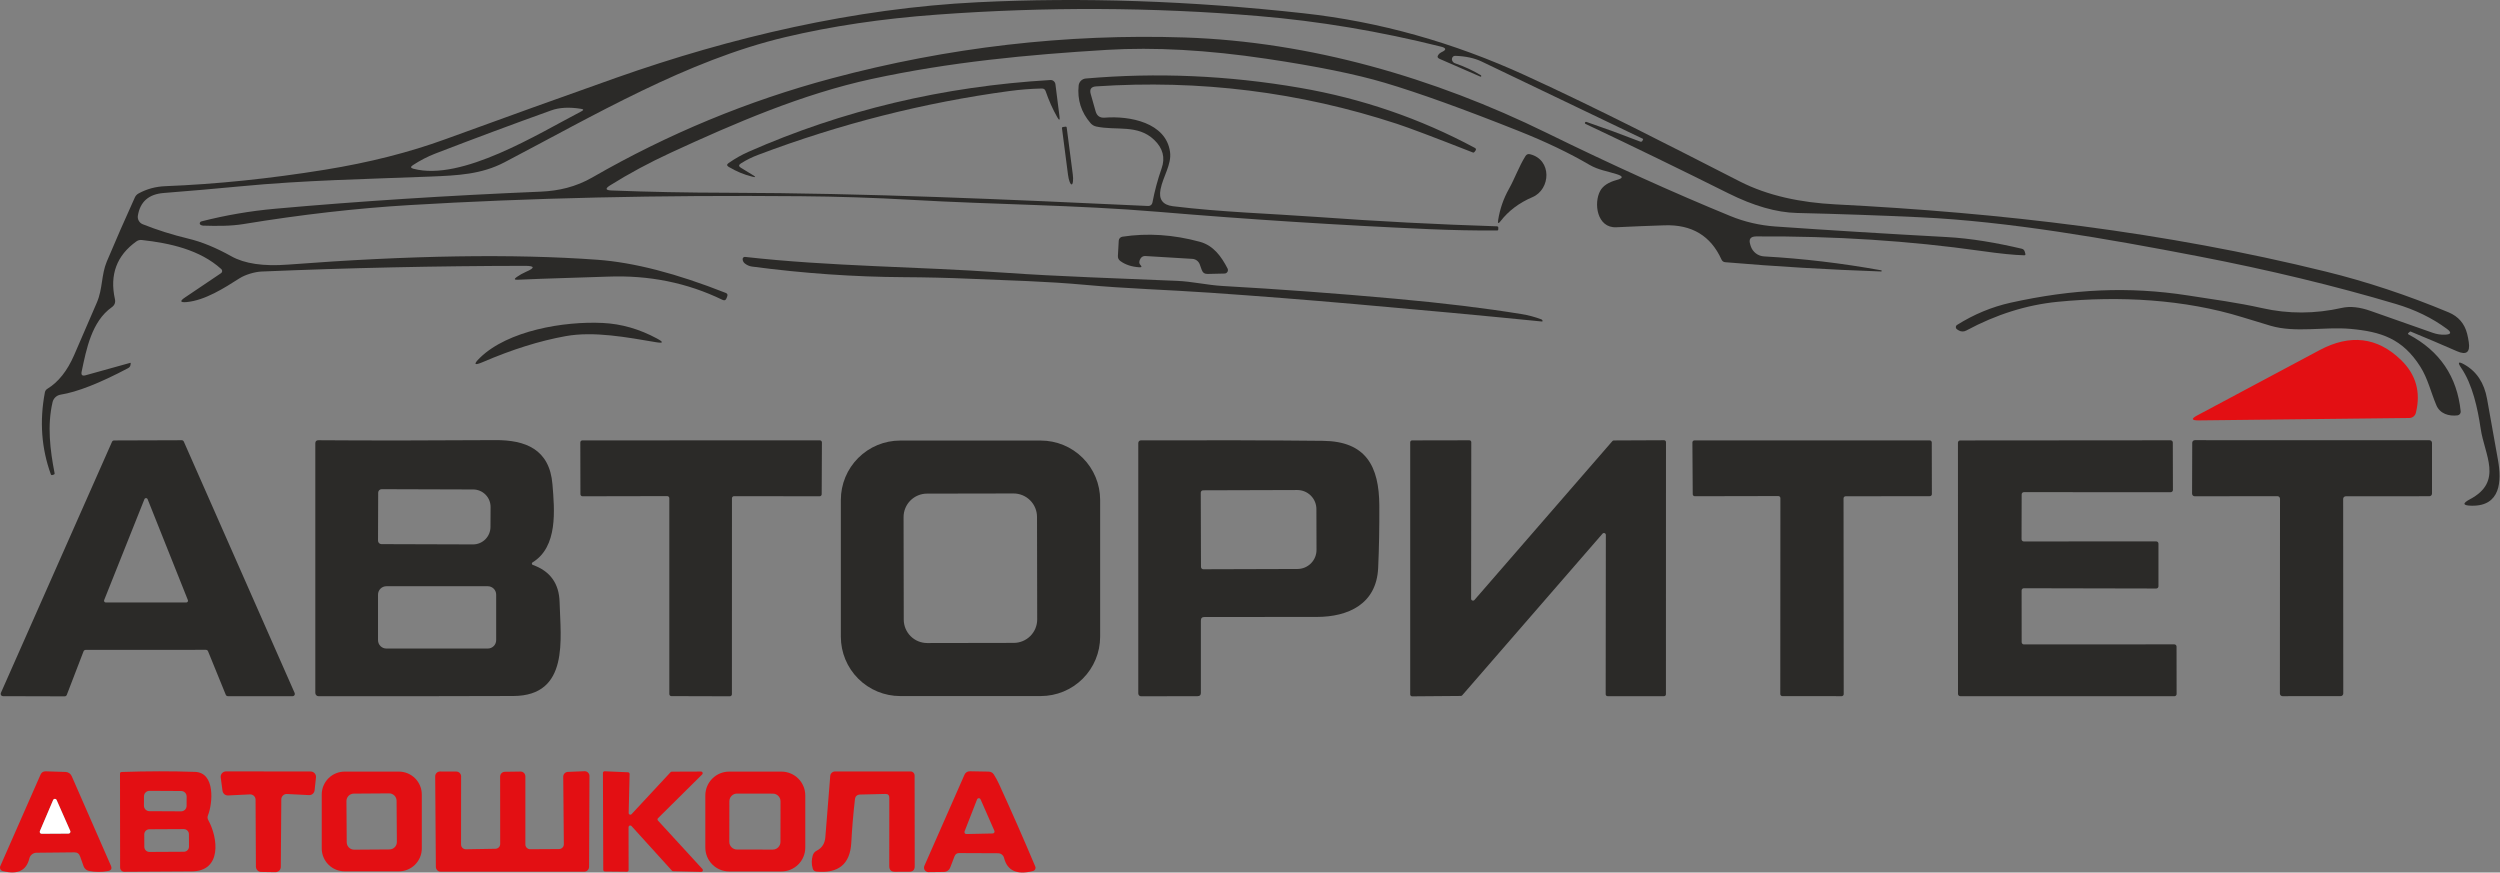 <?xml version="1.0" encoding="UTF-8"?> <svg xmlns="http://www.w3.org/2000/svg" width="851" height="297" viewBox="0 0 851 297" fill="none"><rect x="0" y="0" width="851" height="297" fill="#808080" stroke="none"/><path d="M559.1 47.9L559.309 47.425C559.334 47.349 559.315 47.292 559.252 47.254C540.651 38.333 522.341 29.558 504.323 20.93C501.903 19.776 498.944 19.137 495.447 19.01C494.864 18.985 494.477 19.244 494.287 19.789C494.186 20.093 494.205 20.391 494.344 20.683C494.547 21.113 494.877 21.405 495.333 21.557C498.412 22.608 501.32 23.952 504.057 25.586C504.133 25.637 504.19 25.706 504.228 25.795C504.24 25.859 504.234 25.922 504.209 25.985C504.133 26.112 504.031 26.144 503.905 26.08C499.445 24.104 494.82 22.089 490.03 20.036C489.295 19.72 489.168 19.244 489.65 18.611C489.916 18.243 490.258 17.965 490.676 17.774C492.438 16.976 492.38 16.343 490.505 15.874C469.699 10.666 448.982 7.194 428.354 5.458C392.406 2.43 355.932 2.271 318.933 4.983C300.307 6.339 283.068 8.898 267.216 12.662C233.917 20.568 202.176 39.309 171.746 55.236C163.821 59.38 155.819 59.722 146.563 60.102C124.686 60.976 103.608 61.337 82.036 63.409C73.407 64.233 64.645 64.993 55.749 65.69C50.643 66.083 47.703 68.655 46.931 73.407C46.834 74.012 46.945 74.632 47.246 75.164C47.546 75.696 48.018 76.109 48.584 76.334C53.513 78.298 58.696 79.932 64.131 81.237C68.642 82.314 73.521 84.316 78.766 87.243C83.265 89.765 89.67 90.709 97.982 90.075C139.581 86.895 174.699 86.344 203.335 88.422C215.728 89.321 230.299 93.085 247.05 99.712C247.582 99.914 247.754 100.288 247.563 100.833L247.335 101.46C247.069 102.195 246.588 102.392 245.891 102.049C233.942 96.259 220.973 93.63 206.985 94.162C196.759 94.542 186.61 94.751 176.194 95.226C175.054 95.277 174.946 94.973 175.871 94.314C176.859 93.617 177.93 93.015 179.083 92.508C182.2 91.165 182.061 90.493 178.665 90.493C148.799 90.531 118.908 91.178 88.992 92.432C86.844 92.527 83.613 93.421 81.541 94.732C76.353 98.039 69.776 102.259 63.504 102.829C61.312 103.019 61.128 102.499 62.953 101.27L75.25 92.983C75.359 92.909 75.45 92.811 75.515 92.696C75.581 92.582 75.62 92.454 75.629 92.322C75.638 92.191 75.617 92.058 75.568 91.936C75.519 91.814 75.443 91.704 75.345 91.615C68.085 85.02 57.859 82.758 48.242 81.694C47.605 81.621 46.961 81.79 46.436 82.169C39.721 86.958 37.282 93.509 39.119 101.821C39.372 102.974 39.017 103.893 38.054 104.577C31.193 109.424 29.406 118.832 27.791 126.511C27.55 127.651 27.994 128.063 29.121 127.746L44.212 123.546C44.246 123.535 44.281 123.527 44.316 123.523C44.35 123.519 44.383 123.519 44.41 123.522C44.438 123.526 44.46 123.533 44.475 123.544C44.491 123.555 44.498 123.568 44.498 123.584L44.441 124.097C44.39 124.642 44.117 125.047 43.623 125.313C33.943 130.433 26.277 133.442 20.625 134.342C19.968 134.449 19.357 134.75 18.87 135.207C18.383 135.664 18.041 136.255 17.889 136.907C16.045 144.833 17.033 153.139 18.592 161.122C18.63 161.325 18.554 161.458 18.364 161.521L17.851 161.692C17.584 161.781 17.401 161.698 17.299 161.445C14.106 152.626 13.428 143.351 15.266 133.619C15.367 133.049 15.665 132.618 16.159 132.327C19.872 130.059 22.893 126.251 25.225 120.904C28.013 114.53 30.598 108.55 32.98 102.962C34.975 98.343 34.462 93.554 36.344 89.049C39.398 81.801 42.584 74.522 45.904 67.21C46.164 66.631 46.605 66.156 47.158 65.861C49.934 64.328 52.994 63.498 56.339 63.371C73.749 62.687 91.862 60.818 110.678 57.764C125.681 55.331 139.321 51.872 151.599 47.387C172.139 39.898 191.501 32.935 209.683 26.498C248.818 12.681 290.879 2.816 332.827 0.764C368.293 -0.985 405.286 0.269 443.806 4.527C469.528 7.365 494.693 14.423 519.3 25.7C544.18 37.104 567.881 49.344 592.209 61.756C601.807 66.659 612.983 68.959 624.767 69.567C681.141 72.437 736.83 78.9 791.721 92.451C805.659 95.885 819.591 100.51 833.516 106.326C836.849 107.72 838.952 110.165 839.826 113.662C840.055 114.587 840.238 115.531 840.377 116.494C840.884 119.941 839.541 120.961 836.348 119.554C831.381 117.375 826.129 115.145 820.592 112.864C820.49 112.826 820.395 112.845 820.307 112.921L819.831 113.339C819.603 113.542 819.629 113.72 819.908 113.872C830.501 119.472 836.405 128.196 837.622 140.044C837.653 140.362 837.558 140.681 837.356 140.933C837.154 141.185 836.861 141.35 836.538 141.393C833.611 141.754 830.551 140.842 829.335 137.934C827.472 133.543 826.446 128.868 823.88 124.819C817.798 115.221 810.461 112.902 800.122 111.952C791.208 111.154 781.305 113.396 772.847 110.869C769.642 109.918 766.468 108.955 763.325 107.98C743.558 101.878 721.416 100.662 700.432 102.734C689.877 103.773 679.5 107.036 669.3 112.522C668.881 112.751 668.408 112.86 667.931 112.836C667.455 112.813 666.995 112.658 666.601 112.389L666.145 112.085C666.025 112 665.928 111.887 665.863 111.756C665.797 111.625 665.765 111.48 665.769 111.334C665.772 111.187 665.812 111.044 665.884 110.916C665.957 110.789 666.059 110.681 666.183 110.602C671.961 106.979 678.043 104.457 684.429 103.038C705.545 98.362 724.495 97.431 744.756 100.567C753.119 101.878 761.672 103 770.015 104.881C778.948 106.896 788.002 106.871 797.176 104.805C799.989 104.172 803.277 104.527 807.04 105.87C814.377 108.48 821.415 110.957 828.156 113.301C829.525 113.783 830.906 113.992 832.3 113.929C834.39 113.84 834.593 113.175 832.908 111.933C827.89 108.233 822.087 105.407 815.498 103.456C794.755 97.285 772.303 91.868 748.139 87.205C717.044 81.218 683.612 75.364 653.638 73.958C640.131 73.324 626.142 72.836 611.672 72.494C604.715 72.33 596.923 70.093 588.294 65.785C572.328 57.815 556.122 49.94 539.675 42.16C539.51 42.071 539.46 41.938 539.523 41.761C539.624 41.507 539.802 41.425 540.055 41.514C546.125 43.592 552.219 45.822 558.339 48.204C558.481 48.262 558.639 48.262 558.781 48.206C558.923 48.149 559.037 48.039 559.1 47.9ZM140.728 57.441C157.187 61.794 183.017 45.638 197.937 37.883C198.748 37.465 198.704 37.187 197.804 37.047C193.8 36.401 190.411 36.578 187.636 37.579C174.407 42.331 161.242 47.235 148.14 52.29C145.53 53.304 142.996 54.615 140.538 56.225C139.676 56.782 139.739 57.188 140.728 57.441Z" fill="#2B2A28"></path><path d="M550.376 59.304C547.126 58.258 544.104 57.878 541.062 56.111C534.182 52.081 526.123 48.229 516.886 44.555C498.044 37.053 482.884 31.599 471.404 28.19C461.571 25.263 448.133 22.532 431.091 19.998C411.045 17.008 392.938 16 376.77 16.976C349.819 18.611 323.4 21.101 296.657 26.898C273.089 32.01 250.148 41.913 228.367 51.967C221.03 55.35 214.131 59.063 207.669 63.105C205.946 64.182 206.098 64.759 208.125 64.835C220.631 65.329 233.822 65.589 247.697 65.614C295.08 65.728 342.805 67.876 390.854 70.118C391.186 70.134 391.513 70.029 391.775 69.823C392.037 69.617 392.216 69.324 392.279 68.997C393.04 64.993 394.085 61.097 395.415 57.308C396.695 53.684 395.853 50.453 392.888 47.615C387.281 42.236 379.944 44.536 373.178 43.072C372.414 42.912 371.725 42.504 371.22 41.913C368.027 38.213 366.677 33.949 367.172 29.121C367.235 28.502 367.511 27.924 367.951 27.487C368.392 27.05 368.97 26.781 369.586 26.727C393.8 24.623 418.084 25.675 442.438 29.882C463.548 33.518 483.409 40.335 502.023 50.333C502.467 50.561 502.543 50.877 502.251 51.283L501.89 51.758C501.751 51.948 501.58 51.999 501.377 51.91C488.148 46.715 479.538 43.465 475.547 42.16C442.463 31.301 408.314 27.05 373.102 29.407C371.429 29.52 370.821 30.382 371.277 31.991L372.95 37.902C373.393 39.461 374.426 40.177 376.048 40.05C384.468 39.385 396.936 41.666 398.285 51.758C398.856 55.959 395.891 60.102 395.054 64.416C394.37 67.838 395.764 69.764 399.236 70.195C415.885 72.228 432.459 72.703 448.216 73.844C468.869 75.339 489.308 76.403 509.531 77.037C509.873 77.049 510.038 77.227 510.025 77.569L510.006 78.063C510.006 78.329 509.873 78.462 509.607 78.462C502.156 78.5 494.465 78.348 486.533 78.006C455.653 76.65 424.869 74.68 394.18 72.095C365.993 69.738 338.586 69.662 310.285 68.028C297.69 67.305 285.063 66.894 272.405 66.792C224.458 66.374 180.103 67.382 139.34 69.814C121.36 70.891 102.569 73.039 82.967 76.258C78.481 76.999 73.768 76.942 69.149 76.809C68.807 76.796 68.497 76.688 68.218 76.486C68.015 76.321 67.952 76.106 68.028 75.839C68.116 75.586 68.287 75.428 68.541 75.364C76.815 73.248 85.21 71.81 93.725 71.05C121.968 68.516 152.087 66.577 184.082 65.234C190.278 64.968 196.056 63.599 201.587 60.425C227.423 45.549 254.609 34.297 283.144 26.669C322.766 16.076 362.813 11.439 403.284 12.757C445.954 14.163 488.281 26.498 526.428 45.201C548.703 56.123 569.585 65.576 589.073 73.559C593.863 75.535 599.146 76.733 604.297 77.094C622.658 78.374 642.076 79.571 662.552 80.686C671.086 81.142 679.829 82.701 688.173 84.659C688.718 84.785 689.067 85.115 689.219 85.647L689.428 86.369C689.529 86.737 689.389 86.914 689.009 86.901C685.651 86.825 680.773 86.331 674.374 85.419C650.071 81.972 624.552 80.325 597.816 80.477C595.852 80.49 595.181 81.427 595.801 83.29L595.953 83.803C596.273 84.772 596.878 85.623 597.688 86.243C598.498 86.864 599.477 87.226 600.496 87.281C613.585 88.004 626.877 89.581 640.372 92.014C640.486 92.039 640.536 92.115 640.524 92.242C640.511 92.356 640.454 92.413 640.353 92.413C622.271 91.78 604.582 90.728 587.286 89.258C586.678 89.207 586.247 88.903 585.994 88.346C582.357 80.274 575.902 76.391 566.626 76.695C561.165 76.872 555.691 77.094 550.205 77.36C543.59 77.683 542.412 69.111 544.731 64.93C545.668 63.244 547.537 62.022 550.338 61.261C552.593 60.653 552.606 60.001 550.376 59.304Z" fill="#2B2A28"></path><path d="M252.182 57.099L256.231 59.57C257.371 60.267 257.295 60.451 256.002 60.121C253.316 59.462 250.668 58.36 248.058 56.814C247.361 56.396 247.348 55.959 248.02 55.503C250.212 53.969 252.461 52.696 254.767 51.682C286.799 37.541 321.062 29.394 357.554 27.24C357.962 27.213 358.365 27.345 358.682 27.61C358.999 27.874 359.208 28.251 359.265 28.665L360.652 39.651C360.83 41.007 360.577 41.089 359.892 39.898C358.334 37.149 357.016 34.196 355.939 31.041C355.724 30.408 355.28 30.104 354.608 30.129C350.845 30.218 347.145 30.509 343.509 31.003C314.467 34.931 286.007 42.16 258.131 52.69C256.028 53.475 254.045 54.457 252.182 55.636C251.409 56.13 251.409 56.618 252.182 57.099Z" fill="#2B2A28"></path><path d="M362.744 43.11C362.786 43.105 362.829 43.108 362.87 43.12C362.912 43.131 362.95 43.151 362.984 43.177C363.017 43.204 363.045 43.237 363.066 43.274C363.087 43.311 363.1 43.353 363.105 43.395L365.176 59.361C365.291 60.24 365.315 61.095 365.243 61.737C365.172 62.378 365.011 62.754 364.796 62.782C364.582 62.803 364.331 62.478 364.1 61.876C363.868 61.274 363.675 60.445 363.561 59.57L361.489 43.604C361.478 43.521 361.5 43.437 361.549 43.37C361.599 43.303 361.673 43.257 361.755 43.243L362.744 43.11Z" fill="#2B2A28"></path><path d="M513.636 64.322C515.689 60.653 517.038 56.681 519.281 53.108C519.649 52.538 520.162 52.335 520.821 52.499C528.347 54.343 527.91 64.436 521.638 67.115C517.114 69.041 513.497 71.766 510.785 75.288C510.05 76.239 509.778 76.118 509.968 74.927C510.564 71.151 511.786 67.616 513.636 64.322Z" fill="#2B2A28"></path><path d="M408.397 89.999C408.205 89.473 407.863 89.015 407.414 88.68C406.965 88.346 406.428 88.15 405.869 88.118L389.827 87.148C389.528 87.131 389.228 87.193 388.958 87.33C388.688 87.467 388.457 87.673 388.288 87.928C387.692 88.853 387.667 89.613 388.212 90.208C388.744 90.766 388.624 91.026 387.851 90.988C385.24 90.823 383.08 90.113 381.369 88.859C380.774 88.428 380.495 87.845 380.533 87.11L380.818 81.941C380.833 81.604 380.967 81.283 381.196 81.033C381.425 80.783 381.735 80.62 382.073 80.572C390.626 79.267 399.432 79.85 408.492 82.321C413.148 83.613 415.828 87.453 417.862 91.406C417.952 91.584 417.996 91.781 417.988 91.98C417.981 92.18 417.924 92.374 417.821 92.545C417.719 92.715 417.574 92.858 417.402 92.957C417.23 93.058 417.035 93.112 416.836 93.116L411.058 93.249C410.069 93.275 409.41 92.825 409.081 91.9L408.397 89.999Z" fill="#2B2A28"></path><path d="M474.996 101.688C491.164 103.145 505.444 104.881 517.837 106.896C520.193 107.276 522.468 107.878 524.66 108.702C524.825 108.765 524.945 108.873 525.021 109.025C525.059 109.088 525.084 109.152 525.097 109.215C525.135 109.38 525.059 109.456 524.869 109.443C505.077 107.466 483.796 105.483 461.026 103.494C444.731 102.062 428.423 100.782 412.103 99.654C397.316 98.628 383.517 98.267 369.319 96.956C356.072 95.739 343.262 95.454 330.033 94.884C322.646 94.567 315.227 94.39 307.776 94.352C290.797 94.263 273.533 93.059 255.983 90.74C255.122 90.626 254.311 90.278 253.551 89.695C253.095 89.328 252.841 88.846 252.79 88.251C252.781 88.142 252.797 88.032 252.835 87.93C252.873 87.828 252.933 87.735 253.011 87.659C253.089 87.583 253.183 87.525 253.286 87.489C253.389 87.453 253.499 87.441 253.608 87.452C282.726 90.722 312.338 90.74 341.152 92.774C360.938 94.181 380.951 94.732 400.699 95.606C405.85 95.815 410.906 97.051 416.285 97.355C435.418 98.432 454.988 99.876 474.996 101.688Z" fill="#2B2A28"></path><path d="M164.372 123.242C161.394 124.521 161.065 124.034 163.384 121.778C172.887 112.541 191.893 109.291 205.198 109.937C211.521 110.241 217.673 112.009 223.653 115.24C225.997 116.507 225.858 116.919 223.235 116.475C213.504 114.841 202.233 112.674 192.54 114.423C183.746 116.007 174.357 118.946 164.372 123.242Z" fill="#2B2A28"></path><path d="M789.535 119.212C800.001 113.624 809.257 114.733 817.304 122.539C822.423 127.506 824.108 133.505 822.359 140.538C822.238 141.03 821.956 141.468 821.557 141.784C821.158 142.1 820.665 142.277 820.155 142.286L748.462 143.104C745.94 143.129 745.788 142.552 748.006 141.374C761.881 133.961 775.724 126.574 789.535 119.212Z" fill="#E30F13"></path><path d="M840.815 169.922C852.161 163.897 845.718 154.869 844.407 145.841C843.418 139.112 841.651 130.806 837.735 125.142C836.493 123.318 836.836 122.944 838.762 124.021C843.006 126.378 845.617 130.293 846.592 135.767C847.821 142.635 849.063 149.585 850.318 156.617C851.61 163.802 851.211 172.336 841.347 172.146C838.28 172.095 838.103 171.354 840.815 169.922Z" fill="#2B2A28"></path><path d="M775.223 168.896L747.074 168.934C746.837 168.934 746.61 168.839 746.443 168.672C746.275 168.504 746.181 168.277 746.181 168.04L746.238 150.725C746.238 150.488 746.332 150.261 746.5 150.094C746.667 149.926 746.895 149.832 747.131 149.832L826.959 149.851C827.196 149.851 827.423 149.945 827.59 150.113C827.758 150.28 827.852 150.507 827.852 150.744V168.021C827.852 168.258 827.758 168.485 827.59 168.653C827.423 168.82 827.196 168.915 826.959 168.915L798.506 168.934C798.269 168.934 798.042 169.028 797.874 169.195C797.707 169.363 797.613 169.59 797.613 169.827L797.651 236.065C797.651 236.302 797.557 236.529 797.389 236.696C797.222 236.864 796.994 236.958 796.758 236.958L776.972 236.977C776.735 236.977 776.508 236.883 776.34 236.715C776.173 236.548 776.078 236.321 776.078 236.084L776.116 169.789C776.116 169.552 776.022 169.325 775.855 169.157C775.687 168.99 775.46 168.896 775.223 168.896Z" fill="#2B2A28"></path><path d="M22.013 237.034L1.011 236.977C0.882 236.978 0.754 236.946 0.64 236.886C0.526 236.825 0.429 236.737 0.357 236.63C0.286 236.523 0.242 236.399 0.23 236.27C0.218 236.142 0.238 236.012 0.288 235.894L38.13 150.383C38.193 150.245 38.295 150.128 38.423 150.047C38.552 149.966 38.701 149.924 38.853 149.927L61.85 149.851C62.004 149.85 62.155 149.895 62.284 149.979C62.412 150.064 62.513 150.184 62.573 150.326L100.301 235.894C100.355 236.013 100.379 236.145 100.369 236.276C100.359 236.407 100.316 236.534 100.244 236.644C100.171 236.754 100.073 236.844 99.956 236.905C99.84 236.967 99.71 236.998 99.579 236.996L77.569 236.977C77.413 236.976 77.261 236.929 77.132 236.841C77.003 236.753 76.904 236.628 76.847 236.483L70.822 221.696C70.765 221.55 70.665 221.426 70.536 221.338C70.408 221.25 70.255 221.202 70.099 221.202L29.159 221.221C29.003 221.221 28.851 221.269 28.722 221.357C28.593 221.445 28.494 221.569 28.437 221.715L22.735 236.54C22.678 236.685 22.579 236.81 22.45 236.898C22.321 236.986 22.169 237.033 22.013 237.034ZM35.45 204.286C35.417 204.375 35.405 204.471 35.416 204.566C35.428 204.661 35.462 204.751 35.517 204.83C35.571 204.908 35.643 204.972 35.728 205.017C35.812 205.061 35.906 205.084 36.002 205.084H63.409C63.505 205.084 63.599 205.061 63.683 205.017C63.768 204.972 63.84 204.908 63.894 204.83C63.949 204.751 63.983 204.661 63.994 204.566C64.006 204.471 63.994 204.375 63.96 204.286L50.257 169.941C50.214 169.829 50.139 169.732 50.041 169.664C49.942 169.596 49.825 169.56 49.705 169.56C49.586 169.56 49.469 169.596 49.37 169.664C49.272 169.732 49.197 169.829 49.154 169.941L35.45 204.286Z" fill="#2B2A28"></path><path d="M181.249 191.456C181.178 191.505 181.121 191.572 181.084 191.651C181.048 191.73 181.034 191.817 181.044 191.903C181.054 191.989 181.087 192.071 181.14 192.14C181.193 192.208 181.264 192.261 181.344 192.292C187.275 194.396 190.322 198.622 190.487 204.97C190.791 217.343 193.908 236.863 174.73 236.92C151.491 236.996 129.4 237.021 108.454 236.996C108.307 236.996 108.161 236.967 108.025 236.911C107.889 236.854 107.766 236.772 107.661 236.667C107.557 236.563 107.475 236.44 107.418 236.304C107.362 236.168 107.333 236.022 107.333 235.874V150.915C107.333 150.206 107.688 149.851 108.397 149.851C126.124 149.978 146.151 149.965 168.477 149.813C178.893 149.737 187.065 152.911 188.054 164.847C188.776 173.628 189.954 186.153 181.249 191.456ZM128.734 167.679L128.677 184.025C128.675 184.179 128.703 184.333 128.76 184.477C128.817 184.621 128.901 184.752 129.009 184.863C129.117 184.975 129.245 185.064 129.387 185.125C129.529 185.187 129.682 185.22 129.837 185.222L161.007 185.317C162.577 185.322 164.084 184.703 165.199 183.595C166.315 182.487 166.946 180.981 166.957 179.406L166.994 172.602C166.999 171.819 166.85 171.043 166.556 170.318C166.261 169.593 165.827 168.933 165.278 168.377C164.729 167.821 164.076 167.379 163.356 167.077C162.636 166.774 161.864 166.617 161.083 166.615L129.913 166.52C129.604 166.52 129.307 166.641 129.086 166.858C128.866 167.075 128.739 167.37 128.734 167.679ZM168.895 202.404C168.895 201.648 168.595 200.923 168.06 200.388C167.525 199.853 166.8 199.553 166.044 199.553H131.528C130.772 199.553 130.047 199.853 129.512 200.388C128.978 200.923 128.677 201.648 128.677 202.404V217.913C128.677 218.669 128.978 219.395 129.512 219.929C130.047 220.464 130.772 220.764 131.528 220.764H166.044C166.8 220.764 167.525 220.464 168.06 219.929C168.595 219.395 168.895 218.669 168.895 217.913V202.404Z" fill="#2B2A28"></path><path d="M249.16 169.599L249.141 236.312C249.141 236.498 249.067 236.677 248.935 236.809C248.803 236.941 248.624 237.015 248.438 237.015L228.538 236.958C228.351 236.958 228.172 236.884 228.041 236.752C227.909 236.62 227.835 236.441 227.835 236.255V169.58C227.835 169.393 227.76 169.214 227.629 169.083C227.497 168.951 227.318 168.877 227.131 168.877L198.279 168.934C198.093 168.934 197.914 168.859 197.782 168.728C197.65 168.596 197.576 168.417 197.576 168.23L197.538 150.611C197.538 150.519 197.556 150.427 197.592 150.342C197.627 150.257 197.679 150.179 197.744 150.114C197.809 150.049 197.887 149.997 197.972 149.962C198.058 149.926 198.149 149.908 198.241 149.908L279.076 149.889C279.263 149.889 279.442 149.963 279.573 150.095C279.705 150.227 279.779 150.406 279.779 150.592L279.703 168.23C279.703 168.417 279.629 168.596 279.497 168.728C279.366 168.859 279.187 168.934 279 168.934L249.863 168.896C249.677 168.896 249.498 168.97 249.366 169.102C249.234 169.233 249.16 169.412 249.16 169.599Z" fill="#2B2A28"></path><path d="M374.489 216.735C374.489 222.094 372.361 227.233 368.572 231.021C364.783 234.81 359.644 236.939 354.285 236.939H306.427C301.068 236.939 295.929 234.81 292.141 231.021C288.352 227.233 286.223 222.094 286.223 216.735V170.169C286.223 164.811 288.352 159.672 292.141 155.883C295.929 152.094 301.068 149.965 306.427 149.965H354.285C359.644 149.965 364.783 152.094 368.572 155.883C372.361 159.672 374.489 164.811 374.489 170.169V216.735ZM353 175.946C352.999 174.897 352.79 173.86 352.387 172.892C351.985 171.924 351.395 171.045 350.652 170.305C349.91 169.565 349.029 168.978 348.06 168.579C347.09 168.18 346.052 167.975 345.004 167.977L315.544 168.028C314.495 168.03 313.458 168.238 312.49 168.641C311.522 169.044 310.643 169.633 309.903 170.376C309.163 171.119 308.577 172 308.177 172.969C307.778 173.938 307.573 174.977 307.575 176.025L307.636 210.921C307.637 211.969 307.846 213.007 308.249 213.975C308.651 214.942 309.241 215.821 309.984 216.561C310.726 217.301 311.607 217.888 312.576 218.287C313.546 218.687 314.584 218.891 315.632 218.89L345.092 218.838C346.141 218.836 347.178 218.628 348.146 218.225C349.114 217.822 349.993 217.233 350.733 216.49C351.473 215.748 352.06 214.867 352.459 213.897C352.858 212.928 353.063 211.89 353.061 210.841L353 175.946Z" fill="#2B2A28"></path><path d="M408.777 211.223V235.875C408.777 236.609 408.403 236.977 407.656 236.977L388.44 237.015C388.314 237.017 388.188 236.994 388.071 236.947C387.953 236.899 387.846 236.828 387.756 236.738C387.666 236.648 387.594 236.54 387.545 236.421C387.496 236.302 387.471 236.174 387.471 236.046V150.801C387.471 150.563 387.564 150.333 387.731 150.163C387.898 149.992 388.125 149.894 388.364 149.889C411.463 149.813 432.13 149.87 450.363 150.06C464.998 150.212 469.446 158.727 469.522 172.051C469.56 179.653 469.427 186.768 469.123 193.395C468.534 205.635 458.954 209.988 448.197 210.007C435.589 210.019 422.855 210.026 409.994 210.026C409.183 210.026 408.777 210.425 408.777 211.223ZM408.739 167.717L408.815 192.996C408.82 193.204 408.906 193.402 409.055 193.548C409.205 193.694 409.405 193.775 409.613 193.775L441.658 193.68C442.514 193.677 443.36 193.507 444.149 193.178C444.938 192.848 445.654 192.367 446.256 191.762C446.858 191.156 447.334 190.438 447.658 189.648C447.981 188.859 448.145 188.013 448.14 187.161L448.102 173.248C448.092 171.532 447.4 169.891 446.178 168.683C444.956 167.475 443.303 166.8 441.582 166.805L409.537 166.9C409.431 166.9 409.326 166.921 409.227 166.962C409.129 167.004 409.04 167.064 408.966 167.14C408.892 167.216 408.833 167.307 408.794 167.406C408.755 167.505 408.736 167.611 408.739 167.717Z" fill="#2B2A28"></path><path d="M501.909 204.229L548.855 150.155C548.914 150.086 548.987 150.03 549.069 149.99C549.15 149.951 549.239 149.929 549.33 149.927L566.455 149.851C566.627 149.851 566.791 149.919 566.912 150.04C567.033 150.161 567.102 150.326 567.102 150.497L567.083 236.331C567.083 236.502 567.014 236.666 566.893 236.788C566.772 236.909 566.608 236.977 566.436 236.977H547.221C547.049 236.977 546.885 236.909 546.764 236.788C546.643 236.666 546.574 236.502 546.574 236.331L546.631 182.086C546.632 181.953 546.591 181.824 546.515 181.715C546.44 181.606 546.332 181.523 546.208 181.478C546.083 181.432 545.948 181.426 545.819 181.46C545.691 181.494 545.576 181.566 545.491 181.668L497.747 236.673C497.688 236.742 497.615 236.798 497.533 236.838C497.451 236.877 497.362 236.898 497.271 236.901L480.679 237.034C480.507 237.034 480.343 236.966 480.222 236.845C480.101 236.723 480.032 236.559 480.032 236.388V150.554C480.032 150.383 480.101 150.218 480.222 150.097C480.343 149.976 480.507 149.908 480.679 149.908L500.179 149.87C500.351 149.87 500.515 149.938 500.636 150.059C500.758 150.18 500.826 150.345 500.826 150.516L500.769 203.811C500.768 203.943 500.809 204.073 500.885 204.182C500.96 204.29 501.068 204.373 501.192 204.419C501.317 204.465 501.453 204.471 501.581 204.437C501.709 204.403 501.824 204.33 501.909 204.229Z" fill="#2B2A28"></path><path d="M627.542 169.637L627.599 236.274C627.599 236.46 627.525 236.639 627.393 236.771C627.262 236.903 627.083 236.977 626.896 236.977L606.711 236.958C606.525 236.958 606.346 236.884 606.214 236.752C606.082 236.62 606.008 236.441 606.008 236.255L606.046 169.561C606.046 169.374 605.972 169.195 605.84 169.064C605.708 168.932 605.529 168.858 605.343 168.858L576.909 168.915C576.722 168.915 576.544 168.841 576.412 168.709C576.28 168.577 576.206 168.398 576.206 168.211L576.092 150.611C576.092 150.425 576.166 150.246 576.298 150.114C576.43 149.982 576.609 149.908 576.795 149.908H656.87C656.962 149.908 657.053 149.926 657.139 149.962C657.224 149.997 657.301 150.049 657.367 150.114C657.432 150.179 657.484 150.257 657.519 150.342C657.555 150.428 657.573 150.519 657.573 150.611L657.611 168.192C657.611 168.285 657.593 168.376 657.557 168.462C657.522 168.547 657.47 168.624 657.405 168.69C657.34 168.755 657.262 168.807 657.177 168.842C657.091 168.877 657 168.896 656.908 168.896L628.246 168.934C628.059 168.934 627.88 169.008 627.748 169.14C627.617 169.272 627.542 169.45 627.542 169.637Z" fill="#2B2A28"></path><path d="M688.173 168.287L688.135 183.55C688.135 183.649 688.155 183.748 688.193 183.841C688.231 183.933 688.287 184.017 688.358 184.087C688.428 184.158 688.512 184.214 688.604 184.252C688.696 184.29 688.795 184.31 688.895 184.31L733.979 184.291C734.078 184.291 734.177 184.31 734.27 184.349C734.362 184.387 734.446 184.443 734.516 184.514C734.587 184.584 734.643 184.668 734.681 184.76C734.719 184.852 734.739 184.951 734.739 185.051V199.572C734.739 199.774 734.659 199.967 734.516 200.11C734.374 200.252 734.18 200.332 733.979 200.332L688.914 200.237C688.713 200.237 688.519 200.317 688.377 200.46C688.234 200.603 688.154 200.796 688.154 200.998L688.173 218.598C688.173 218.799 688.253 218.993 688.396 219.135C688.538 219.278 688.732 219.358 688.933 219.358L740.137 219.339C740.338 219.339 740.532 219.419 740.674 219.562C740.817 219.704 740.897 219.898 740.897 220.099L740.916 236.236C740.916 236.437 740.836 236.631 740.693 236.773C740.551 236.916 740.357 236.996 740.156 236.996L667.266 236.977C667.064 236.977 666.871 236.897 666.728 236.754C666.586 236.612 666.505 236.418 666.505 236.217L666.486 150.687C666.486 150.486 666.566 150.292 666.709 150.15C666.852 150.007 667.045 149.927 667.247 149.927L738.863 149.87C739.065 149.87 739.258 149.95 739.401 150.093C739.544 150.235 739.623 150.429 739.623 150.63L739.662 166.786C739.662 166.987 739.582 167.181 739.439 167.323C739.296 167.466 739.103 167.546 738.901 167.546L688.933 167.527C688.732 167.527 688.538 167.607 688.396 167.75C688.253 167.892 688.173 168.086 688.173 168.287Z" fill="#2B2A28"></path><path d="M10.001 292.191C8.987 296.372 5.959 297.811 0.916 296.505C0.745 296.463 0.587 296.383 0.45 296.272C0.314 296.162 0.203 296.022 0.125 295.863C0.048 295.704 0.005 295.53 0 295.352C-0.004 295.174 0.029 294.997 0.098 294.833L13.802 263.681C14.132 262.921 14.714 262.547 15.551 262.56L22.298 262.769C22.747 262.78 23.185 262.919 23.558 263.172C23.932 263.425 24.227 263.779 24.408 264.194L37.75 294.681C38.181 295.669 37.864 296.271 36.8 296.486C34.659 296.905 32.498 296.898 30.319 296.467C29.896 296.386 29.502 296.197 29.175 295.917C28.849 295.637 28.601 295.276 28.456 294.871L27.259 291.507C26.929 290.582 26.277 290.126 25.301 290.138L12.434 290.271C11.873 290.276 11.329 290.467 10.889 290.815C10.448 291.162 10.136 291.646 10.001 292.191ZM13.574 282.916C13.533 283.015 13.517 283.122 13.528 283.229C13.539 283.336 13.577 283.438 13.637 283.527C13.697 283.615 13.779 283.687 13.874 283.737C13.969 283.786 14.075 283.811 14.182 283.809L23.324 283.752C23.432 283.752 23.539 283.725 23.634 283.673C23.728 283.622 23.809 283.547 23.867 283.456C23.926 283.366 23.961 283.262 23.969 283.154C23.977 283.046 23.958 282.938 23.914 282.84L19.276 272.329C19.226 272.211 19.141 272.11 19.034 272.04C18.926 271.97 18.799 271.933 18.671 271.935C18.542 271.937 18.417 271.978 18.312 272.051C18.206 272.125 18.125 272.228 18.079 272.348L13.574 282.916Z" fill="#E30F13"></path><path d="M70.898 279.172C74.243 285.197 75.611 296.582 65.234 296.62C57.454 296.645 49.826 296.689 42.35 296.753C42.159 296.755 41.969 296.72 41.791 296.648C41.614 296.577 41.452 296.471 41.316 296.336C41.18 296.202 41.072 296.042 40.998 295.865C40.924 295.689 40.886 295.499 40.886 295.308L40.848 263.301C40.848 263.168 40.9 263.04 40.992 262.945C41.084 262.849 41.21 262.793 41.343 262.788C50.162 262.484 58.512 262.471 66.393 262.75C73.35 262.997 72.418 273.451 70.784 277.575C70.568 278.12 70.606 278.652 70.898 279.172ZM63.531 271.132C63.534 270.638 63.34 270.163 62.993 269.812C62.645 269.461 62.173 269.262 61.679 269.259L50.883 269.203C50.389 269.2 49.914 269.394 49.563 269.742C49.212 270.089 49.013 270.562 49.011 271.056L48.994 274.249C48.992 274.743 49.185 275.218 49.533 275.569C49.88 275.92 50.353 276.119 50.847 276.121L61.642 276.178C62.136 276.18 62.611 275.986 62.962 275.639C63.313 275.292 63.512 274.819 63.515 274.325L63.531 271.132ZM64.31 283.959C64.309 283.73 64.263 283.503 64.174 283.291C64.085 283.079 63.955 282.887 63.792 282.726C63.629 282.564 63.435 282.436 63.222 282.35C63.01 282.263 62.782 282.219 62.553 282.22L50.845 282.281C50.615 282.283 50.388 282.329 50.176 282.418C49.965 282.507 49.773 282.637 49.611 282.8C49.449 282.963 49.322 283.157 49.235 283.369C49.148 283.582 49.104 283.809 49.105 284.039L49.127 288.258C49.129 288.488 49.175 288.715 49.264 288.927C49.353 289.139 49.483 289.331 49.646 289.492C49.809 289.654 50.003 289.781 50.215 289.868C50.428 289.955 50.656 289.999 50.885 289.998L62.593 289.936C62.823 289.935 63.05 289.889 63.261 289.8C63.473 289.711 63.665 289.581 63.827 289.418C63.988 289.255 64.116 289.061 64.203 288.849C64.29 288.636 64.334 288.408 64.333 288.179L64.31 283.959Z" fill="#E30F13"></path><path d="M85.077 270.41L77.645 270.771C77.188 270.794 76.739 270.645 76.387 270.352C76.035 270.06 75.806 269.647 75.744 269.193L75.136 264.651C75.101 264.393 75.121 264.13 75.196 263.881C75.27 263.631 75.397 263.401 75.568 263.205C75.74 263.008 75.951 262.851 76.187 262.743C76.424 262.635 76.681 262.579 76.942 262.579L105.737 262.617C105.993 262.616 106.247 262.668 106.482 262.772C106.717 262.875 106.927 263.027 107.099 263.217C107.271 263.407 107.401 263.631 107.481 263.875C107.561 264.119 107.588 264.377 107.561 264.632L107.086 269.041C107.034 269.505 106.805 269.931 106.448 270.231C106.091 270.532 105.632 270.684 105.167 270.657L97.678 270.277C97.432 270.264 97.186 270.301 96.955 270.386C96.724 270.47 96.512 270.601 96.333 270.77C96.153 270.938 96.01 271.142 95.911 271.367C95.812 271.593 95.76 271.836 95.758 272.082L95.587 295.061C95.587 295.304 95.539 295.544 95.445 295.768C95.351 295.992 95.213 296.195 95.039 296.365C94.866 296.535 94.66 296.668 94.434 296.758C94.209 296.847 93.967 296.891 93.725 296.886L88.897 296.81C88.423 296.8 87.971 296.606 87.638 296.269C87.304 295.932 87.115 295.478 87.11 295.004L86.996 272.215C86.994 271.969 86.942 271.726 86.843 271.5C86.745 271.275 86.601 271.071 86.422 270.903C86.242 270.734 86.031 270.603 85.8 270.519C85.569 270.434 85.323 270.397 85.077 270.41Z" fill="#E30F13"></path><path d="M143.579 288.808C143.579 290.874 142.758 292.857 141.296 294.318C139.835 295.779 137.853 296.6 135.786 296.6H117.312C115.245 296.6 113.263 295.779 111.801 294.318C110.34 292.857 109.519 290.874 109.519 288.808V270.447C109.519 268.381 110.34 266.399 111.801 264.937C113.263 263.476 115.245 262.655 117.312 262.655H135.786C137.853 262.655 139.835 263.476 141.296 264.937C142.758 266.399 143.579 268.381 143.579 270.447V288.808ZM134.996 272.574C134.991 271.903 134.72 271.262 134.243 270.792C133.765 270.321 133.121 270.059 132.45 270.064L120.438 270.148C119.768 270.152 119.127 270.423 118.656 270.9C118.185 271.378 117.923 272.022 117.928 272.693L118.026 286.72C118.031 287.39 118.302 288.031 118.779 288.502C119.256 288.972 119.901 289.234 120.572 289.23L132.583 289.146C133.254 289.141 133.895 288.87 134.366 288.393C134.836 287.916 135.098 287.271 135.094 286.6L134.996 272.574Z" fill="#E30F13"></path><path d="M158.594 289.093L168.649 288.922C169.079 288.917 169.49 288.742 169.792 288.436C170.095 288.13 170.264 287.717 170.264 287.287L170.245 264.346C170.245 263.916 170.415 263.503 170.717 263.197C171.02 262.891 171.431 262.717 171.861 262.712L177.183 262.636C177.399 262.633 177.613 262.674 177.814 262.755C178.014 262.836 178.197 262.956 178.351 263.108C178.505 263.26 178.627 263.441 178.71 263.64C178.793 263.84 178.836 264.054 178.836 264.27V287.439C178.836 287.656 178.879 287.87 178.962 288.069C179.046 288.269 179.168 288.45 179.322 288.602C179.475 288.754 179.658 288.874 179.858 288.955C180.059 289.036 180.274 289.076 180.49 289.074L190.316 289.017C190.531 289.014 190.743 288.97 190.94 288.885C191.138 288.801 191.316 288.678 191.466 288.525C191.616 288.371 191.735 288.19 191.815 287.99C191.894 287.791 191.934 287.578 191.932 287.363L191.723 264.403C191.717 263.976 191.88 263.564 192.174 263.255C192.469 262.946 192.873 262.765 193.3 262.75L198.945 262.522C199.168 262.511 199.39 262.547 199.599 262.625C199.807 262.704 199.997 262.824 200.157 262.979C200.318 263.134 200.444 263.32 200.53 263.526C200.616 263.731 200.659 263.953 200.656 264.175L200.523 295.08C200.523 295.513 200.35 295.929 200.044 296.236C199.737 296.542 199.322 296.715 198.888 296.715H150.003C149.573 296.715 149.16 296.545 148.854 296.243C148.548 295.94 148.374 295.529 148.369 295.099L148.141 264.251C148.141 263.818 148.313 263.402 148.619 263.096C148.926 262.789 149.342 262.617 149.775 262.617L155.325 262.636C155.541 262.636 155.756 262.679 155.955 262.762C156.155 262.845 156.336 262.967 156.488 263.121C156.64 263.275 156.76 263.457 156.841 263.658C156.922 263.859 156.962 264.073 156.96 264.289L156.941 287.458C156.941 287.675 156.984 287.889 157.067 288.088C157.15 288.288 157.272 288.469 157.426 288.621C157.58 288.773 157.762 288.893 157.963 288.974C158.163 289.055 158.378 289.095 158.594 289.093Z" fill="#E30F13"></path><path d="M213.409 296.733L205.92 296.657C205.769 296.657 205.624 296.597 205.517 296.49C205.41 296.383 205.35 296.238 205.35 296.087L205.236 263.111C205.236 263.034 205.251 262.959 205.281 262.888C205.311 262.818 205.355 262.754 205.41 262.701C205.465 262.648 205.53 262.606 205.601 262.579C205.672 262.551 205.749 262.538 205.825 262.541L213.789 262.883C213.933 262.892 214.069 262.957 214.168 263.063C214.267 263.169 214.321 263.308 214.321 263.453L213.998 276.739C213.996 276.854 214.028 276.968 214.092 277.064C214.156 277.161 214.247 277.236 214.354 277.279C214.462 277.322 214.58 277.332 214.692 277.307C214.805 277.281 214.908 277.223 214.986 277.138L228.253 262.864C228.306 262.805 228.37 262.758 228.442 262.725C228.514 262.692 228.592 262.675 228.671 262.674L238.611 262.636C238.727 262.633 238.841 262.666 238.937 262.73C239.034 262.794 239.108 262.885 239.152 262.992C239.195 263.099 239.205 263.217 239.179 263.33C239.154 263.443 239.095 263.545 239.011 263.624L223.976 278.525C223.875 278.628 223.816 278.766 223.813 278.911C223.809 279.056 223.861 279.196 223.957 279.304L239.125 295.84C239.199 295.923 239.247 296.026 239.264 296.136C239.28 296.245 239.264 296.358 239.218 296.459C239.171 296.56 239.096 296.645 239.002 296.704C238.908 296.763 238.799 296.793 238.687 296.79L229.146 296.562C229.067 296.561 228.989 296.544 228.917 296.511C228.845 296.479 228.781 296.431 228.728 296.372L214.948 281.167C214.871 281.083 214.77 281.025 214.659 280.999C214.548 280.974 214.432 280.982 214.325 281.023C214.219 281.063 214.127 281.135 214.062 281.229C213.997 281.322 213.961 281.433 213.96 281.547L213.979 296.163C213.979 296.314 213.919 296.46 213.812 296.566C213.705 296.673 213.56 296.733 213.409 296.733Z" fill="#E30F13"></path><path d="M274.116 288.523C274.116 290.675 273.261 292.739 271.739 294.261C270.217 295.783 268.152 296.638 266 296.638H248.21C246.057 296.638 243.993 295.783 242.471 294.261C240.949 292.739 240.094 290.675 240.094 288.523V270.771C240.094 268.618 240.949 266.554 242.471 265.032C243.993 263.51 246.057 262.655 248.21 262.655H266C268.152 262.655 270.217 263.51 271.739 265.032C273.261 266.554 274.116 268.618 274.116 270.771V288.523ZM265.689 272.762C265.689 272.42 265.623 272.082 265.492 271.766C265.362 271.449 265.171 271.162 264.929 270.92C264.688 270.678 264.401 270.485 264.086 270.354C263.77 270.223 263.431 270.155 263.089 270.154L250.887 270.133C250.197 270.132 249.534 270.405 249.045 270.892C248.556 271.38 248.28 272.041 248.279 272.732L248.255 286.569C248.254 286.911 248.321 287.249 248.451 287.566C248.582 287.882 248.773 288.169 249.014 288.411C249.256 288.654 249.542 288.846 249.858 288.977C250.174 289.109 250.512 289.177 250.854 289.177L263.056 289.199C263.747 289.2 264.41 288.926 264.899 288.439C265.388 287.952 265.663 287.29 265.665 286.599L265.689 272.762Z" fill="#E30F13"></path><path d="M302.721 271.588C302.733 270.676 302.283 270.232 301.371 270.258L292.609 270.467C292.222 270.477 291.851 270.625 291.565 270.883C291.279 271.141 291.096 271.493 291.051 271.873C290.48 276.713 290.056 281.712 289.777 286.869C289.384 294.13 285.425 297.399 277.898 296.677C277.239 296.613 276.821 296.265 276.644 295.631C276.213 294.149 276.219 292.666 276.663 291.184C276.878 290.462 277.328 289.923 278.012 289.568C279.837 288.637 280.768 287.097 280.939 285.083C281.522 277.911 282.08 270.929 282.612 264.137C282.641 263.719 282.828 263.327 283.135 263.041C283.442 262.755 283.846 262.597 284.265 262.598H309.943C310.311 262.598 310.664 262.744 310.924 263.004C311.184 263.265 311.331 263.617 311.331 263.985L311.369 294.852C311.369 296.106 310.741 296.734 309.487 296.734L304.659 296.753C303.354 296.753 302.702 296.106 302.702 294.814L302.721 271.588Z" fill="#E30F13"></path><path d="M324.92 291.488L323.514 295.156C323.095 296.246 322.297 296.797 321.119 296.809L316.063 296.866C315.809 296.869 315.559 296.807 315.336 296.688C315.112 296.569 314.921 296.396 314.781 296.184C314.642 295.973 314.557 295.729 314.535 295.477C314.513 295.224 314.555 294.97 314.657 294.738L328.284 263.776C328.652 262.94 329.292 262.528 330.204 262.541L336.495 262.655C337.281 262.667 337.889 263.003 338.32 263.662C338.966 264.688 339.53 265.721 340.011 266.76C344.294 276.111 348.425 285.507 352.404 294.947C352.467 295.099 352.497 295.262 352.492 295.426C352.487 295.59 352.447 295.751 352.374 295.897C352.302 296.044 352.2 296.172 352.073 296.274C351.947 296.375 351.8 296.448 351.643 296.486C346.182 297.893 342.894 296.41 341.779 292.039C341.664 291.582 341.402 291.177 341.034 290.888C340.665 290.599 340.212 290.442 339.745 290.442L326.536 290.385C325.737 290.373 325.199 290.74 324.92 291.488ZM328.341 283.011C328.3 283.11 328.285 283.217 328.296 283.324C328.307 283.431 328.344 283.533 328.404 283.622C328.464 283.71 328.546 283.782 328.641 283.832C328.736 283.881 328.842 283.906 328.949 283.904L337.902 283.714C338.01 283.714 338.116 283.687 338.211 283.635C338.306 283.584 338.386 283.509 338.445 283.418C338.503 283.328 338.538 283.224 338.546 283.116C338.554 283.008 338.535 282.9 338.491 282.802L333.777 272.082C333.724 271.969 333.64 271.874 333.534 271.808C333.429 271.742 333.306 271.708 333.182 271.71C333.057 271.713 332.936 271.75 332.833 271.82C332.729 271.889 332.648 271.987 332.599 272.101L328.341 283.011Z" fill="#E30F13"></path><path d="M13.574 282.916L18.079 272.348C18.125 272.228 18.206 272.125 18.312 272.052C18.417 271.978 18.542 271.938 18.671 271.936C18.799 271.934 18.926 271.97 19.034 272.04C19.141 272.11 19.226 272.211 19.276 272.329L23.914 282.84C23.958 282.938 23.977 283.046 23.969 283.154C23.961 283.262 23.926 283.366 23.867 283.457C23.809 283.547 23.728 283.622 23.634 283.674C23.539 283.725 23.432 283.752 23.324 283.752L14.182 283.809C14.075 283.811 13.969 283.786 13.874 283.737C13.779 283.688 13.697 283.615 13.637 283.527C13.577 283.438 13.539 283.336 13.528 283.229C13.517 283.123 13.533 283.015 13.574 282.916Z" fill="white"></path></svg> 